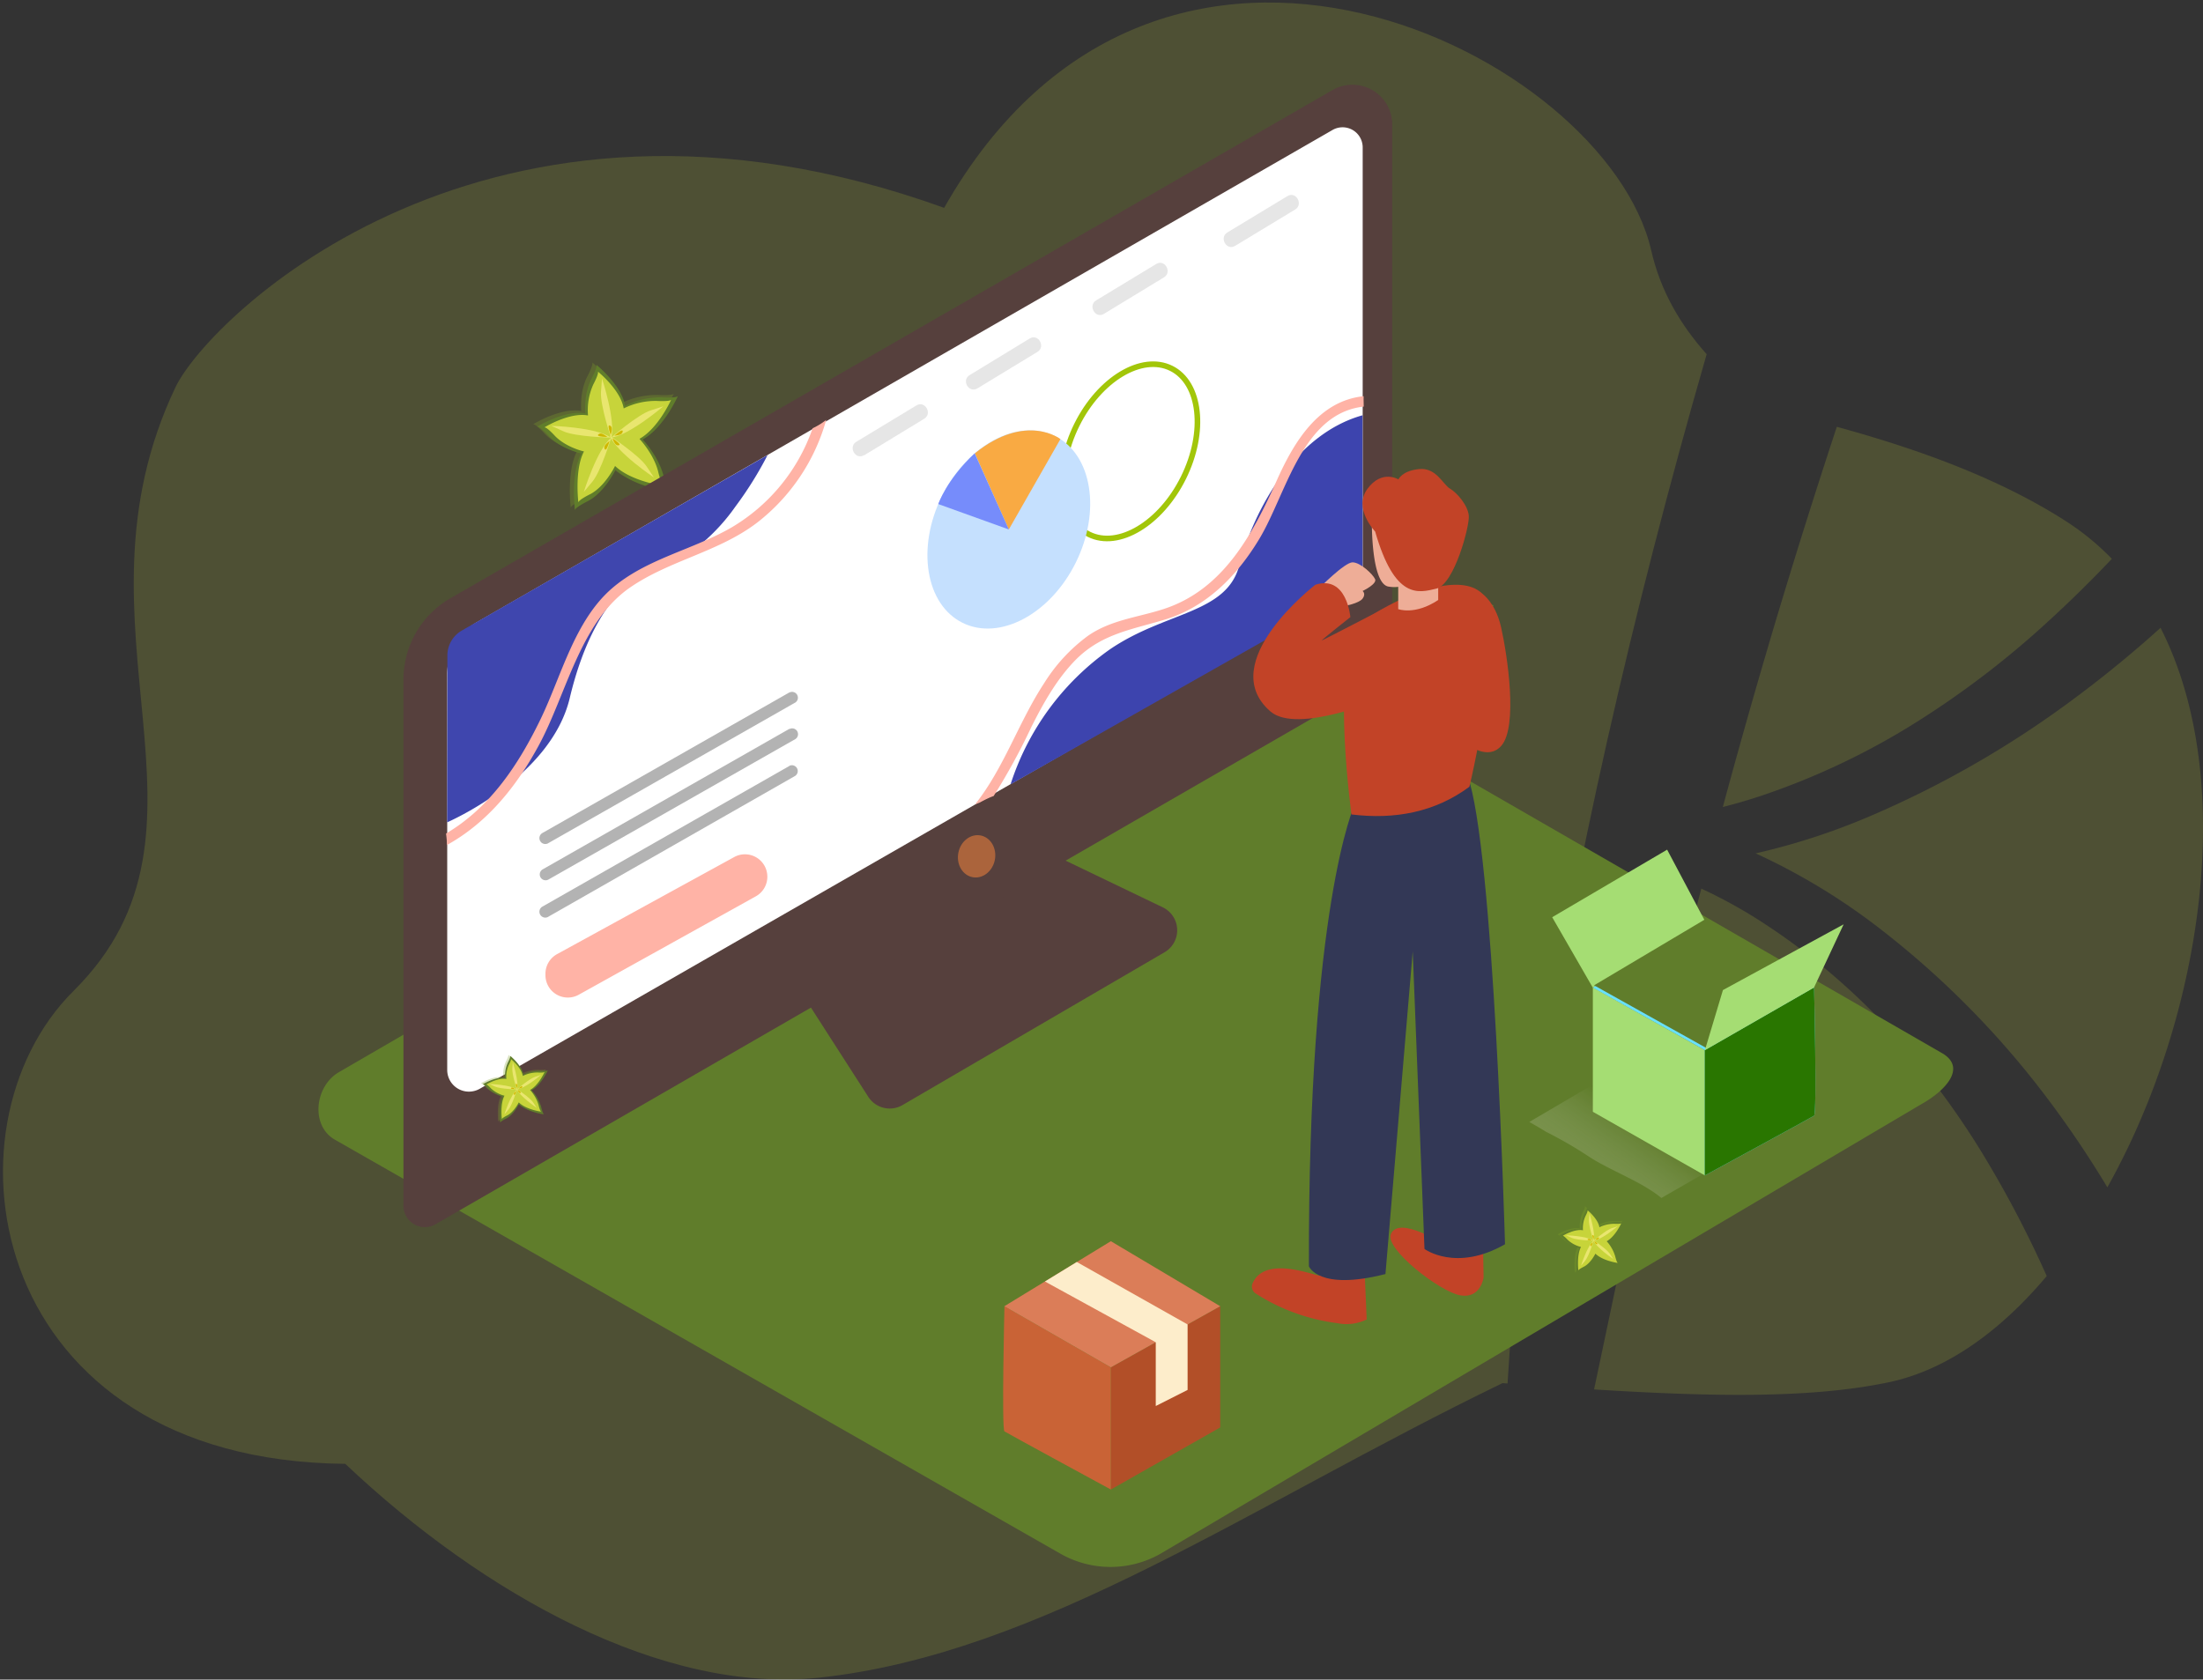 <svg xmlns="http://www.w3.org/2000/svg" xmlns:xlink="http://www.w3.org/1999/xlink" id="Layer_1" data-name="Layer 1" viewBox="0 0 786.78 600"><rect x="0" y="0" width="786.78" height="600" fill="#333333" stroke="none"/><defs><style>.cls-1{fill:#c8d53a;opacity:0.18;}.cls-1,.cls-26{isolation:isolate;}.cls-2{fill:#7fa02b;opacity:0.3;}.cls-3{fill:#607d2b;}.cls-4{fill:#c7d43a;}.cls-5{fill:#e9e66f;}.cls-6{fill:#cfb800;}.cls-7{fill:#56403d;}.cls-8{fill:#fff;}.cls-9{fill:#ab643c;}.cls-10{fill:#3d44ae;}.cls-11{fill:#3f46ae;}.cls-12{fill:#ffb3a6;}.cls-13{fill:#b3b3b3;}.cls-14{fill:none;stroke:#a2c609;stroke-miterlimit:10;stroke-width:2px;}.cls-15{fill:#c5e0fe;}.cls-16{fill:#f9aa43;}.cls-17{fill:#768cfb;}.cls-18{fill:#e6e6e6;}.cls-19{fill:#b24f28;}.cls-20{fill:#c96336;}.cls-21{fill:#db7d58;}.cls-22{fill:#fdedcb;}.cls-23{fill:#eead97;}.cls-24{fill:#c24327;}.cls-25{fill:#333856;}.cls-26{opacity:0.63;fill:url(#Dégradé_sans_nom_29);}.cls-27{fill:#a5dd73;}.cls-28{fill:#68e1fd;}.cls-29{fill:#297600;}</style><linearGradient id="D&#xE9;grad&#xE9;_sans_nom_29" x1="761.81" y1="-1351.03" x2="792.53" y2="-1307.34" gradientTransform="matrix(1, 0, 0, -1, -200, -902)" gradientUnits="userSpaceOnUse"><stop offset="0" stop-color="#fff" stop-opacity="0"></stop><stop offset="1" stop-color="#607d2b"></stop></linearGradient></defs><path class="cls-1" d="M674.21,367.22a236.82,236.82,0,0,0-45.13-37.94,176.47,176.47,0,0,0-21.48-11.84c-1.09,4.23-2.21,8.49-3.27,12.68l-35,166.12s0,.08,0,.12c41.48,2.58,77.22,3.33,105.26-2.57,20.53-4.32,39.8-18.2,56.38-37.94a385.23,385.23,0,0,0-21-40.52A284.84,284.84,0,0,0,674.21,367.22Z"></path><path class="cls-1" d="M615.29,288.29q7.17-1.8,14.28-4.2A259.87,259.87,0,0,0,683,258.87,325.55,325.55,0,0,0,731.47,222q11.87-10.86,22.76-22.37a92.38,92.38,0,0,0-16.42-13.46C715,171.55,687.15,161,656,152.47q-12.69,38.46-24,76.69Q623.15,259.17,615.29,288.29Z"></path><path class="cls-1" d="M574.11,264.11q15.27-67.74,35.41-137.57C600,115.86,593,103.85,589.71,89.43,573.61,19.41,414-61.21,337.19,74.25c-163.07-58.85-262.57,39.23-274.48,64-41,86,21.92,157.79-36.4,215.69-49.59,49.24-30.58,167.78,97,169,49.43,46.74,113.52,82.29,169.11,76.4,79.41-8.47,153.92-61.48,244.19-105.24l1.8.13Q540.93,450.93,549,397,558.44,333.58,574.11,264.11Z"></path><path class="cls-1" d="M667.18,291.85a238.24,238.24,0,0,1-40.17,13A226.4,226.4,0,0,1,670.41,331a318.41,318.41,0,0,1,57.93,57.64,365.75,365.75,0,0,1,24.28,35.52c33.63-60.05,47-144.85,19-199.88a418.67,418.67,0,0,1-32.9,26.79A355.66,355.66,0,0,1,667.18,291.85Z"></path><path class="cls-2" d="M207.6,146.87s-.75-6.68,2.13-12.34c0,0,2.3-4.27,1.78-5.06,0,0,9,7.23,10.26,14.62a28.46,28.46,0,0,1,13-3s5.17.35,5.86-.45c0,0-5.05,11.27-12.49,15.46l0,.15s5.56,5.87,7.33,12.82c0,0,1.22,5.32,2.24,5.77,0,0-12.9-1.74-19.39-8l.07.09s-3.91,8.1-9.85,11.19c0,0-4.59,2.25-4.7,3.26,0,0-1.6-13,2.26-20.22,0,0-7.18-1.61-11.56-6.21,0,0-3.25-3.6-4.17-3.38,0,0,9.84-6.08,17.21-4.77Z"></path><path class="cls-3" d="M209.07,147.71s-.74-6.67,2.13-12.33c0,0,2.31-4.27,1.79-5.06,0,0,9,7.23,10.26,14.62a28.46,28.46,0,0,1,13-3s5.17.35,5.85-.45c0,0-5,11.27-12.48,15.46l0,.15s5.55,5.87,7.33,12.82c0,0,1.22,5.32,2.24,5.77,0,0-12.9-1.74-19.39-8l.07.09s-3.91,8.1-9.86,11.2c0,0-4.58,2.25-4.69,3.26,0,0-1.6-13,2.25-20.22,0,0-7.18-1.61-11.55-6.21,0,0-3.25-3.6-4.17-3.38,0,0,9.84-6.08,17.21-4.77Z"></path><path class="cls-4" d="M210,148.4a22.27,22.27,0,0,1,1.91-11.1s2.07-3.85,1.61-4.56c0,0,8.12,6.51,9.23,13.16a25.67,25.67,0,0,1,11.67-2.68s4.65.31,5.27-.41c0,0-4.54,10.15-11.24,13.92l0,.13s5,5.28,6.59,11.54c0,0,1.1,4.79,2,5.19,0,0-11.61-1.56-17.45-7.2l.07.08s-3.53,7.29-8.88,10.07c0,0-4.12,2-4.22,2.94,0,0-1.44-11.74,2-18.2,0,0-6.46-1.45-10.4-5.59,0,0-2.93-3.24-3.75-3,0,0,8.85-5.47,15.49-4.29Z"></path><path class="cls-5" d="M215,135.21s5,15.09,3.29,21.47h0s-4-12-3.65-16.71Z"></path><path class="cls-6" d="M218.09,155.38s.77-2.21.19-3C218.28,152.39,216.34,150.31,218.09,155.38Z"></path><path class="cls-5" d="M236.89,145.15s-12.08,10.34-18.62,11.18h0s9.53-8.25,14.08-9.71Z"></path><path class="cls-6" d="M219.39,155.65s2.34-.13,2.84-1C222.23,154.69,223.42,152.11,219.39,155.65Z"></path><path class="cls-5" d="M233.56,170.58s-13.23-8.82-15.81-14.9h0s10.52,6.95,13.17,10.93Z"></path><path class="cls-6" d="M218.71,156.58s.75,2.22,1.69,2.48C220.4,159.06,223.21,159.5,218.71,156.58Z"></path><path class="cls-5" d="M208.5,175.74s4.7-15.19,9.79-19.39h0s-3.67,12.06-6.73,15.72Z"></path><path class="cls-6" d="M217.71,157.52s-1.92,1.36-1.9,2.33C215.81,159.85,216.18,162.67,217.71,157.52Z"></path><path class="cls-5" d="M196.92,152.13s15.89.44,21.3,4.21h0s-12.6-.28-16.95-2.24Z"></path><path class="cls-6" d="M216.94,156.1s-1.82-1.48-2.75-1.21C214.19,154.89,211.57,156,216.94,156.1Z"></path><path class="cls-2" d="M525.89,217.29a5.39,5.39,0,0,1,.46-2.71s.51-.94.39-1.11c0,0,2,1.59,2.26,3.21a6.19,6.19,0,0,1,2.84-.65s1.14.07,1.29-.1a8.52,8.52,0,0,1-2.74,3.39v0a7.44,7.44,0,0,1,1.61,2.82s.27,1.17.49,1.27a8.94,8.94,0,0,1-4.25-1.76v0a6.22,6.22,0,0,1-2.16,2.46s-1,.49-1,.71c0,0-.36-2.86.49-4.44a5.67,5.67,0,0,1-2.53-1.36s-.72-.79-.92-.74c0,0,2.16-1.34,3.78-1.05Z"></path><path class="cls-3" d="M526.21,217.48a5.46,5.46,0,0,1,.47-2.71s.5-.94.39-1.11c0,0,2,1.58,2.25,3.21a6.34,6.34,0,0,1,2.85-.66s1.13.08,1.28-.1a8.42,8.42,0,0,1-2.74,3.4v0a7.44,7.44,0,0,1,1.61,2.82s.26,1.16.49,1.26a9,9,0,0,1-4.26-1.75h0a6.19,6.19,0,0,1-2.17,2.46s-1,.5-1,.72c0,0-.35-2.86.5-4.44a5.68,5.68,0,0,1-2.54-1.36s-.71-.8-.92-.75c0,0,2.16-1.33,3.78-1Z"></path><path class="cls-4" d="M526.42,217.63a4.86,4.86,0,0,1,.42-2.44s.45-.85.35-1a6.16,6.16,0,0,1,2,2.89,5.62,5.62,0,0,1,2.56-.59s1,.07,1.16-.09a7.61,7.61,0,0,1-2.47,3v0a6.66,6.66,0,0,1,1.45,2.54s.24,1,.44,1.14a8.21,8.21,0,0,1-3.83-1.58h0a5.69,5.69,0,0,1-1.95,2.22s-.91.44-.93.64a8.3,8.3,0,0,1,.45-4,5.18,5.18,0,0,1-2.29-1.23s-.64-.71-.82-.67a6.1,6.1,0,0,1,3.4-.94Z"></path><path class="cls-5" d="M527.51,214.73s1.1,3.31.72,4.71h0a15,15,0,0,1-.8-3.67Z"></path><path class="cls-6" d="M528.19,219.16s.17-.49,0-.66C528.23,218.5,527.81,218.05,528.19,219.16Z"></path><path class="cls-5" d="M532.32,216.91s-2.65,2.27-4.09,2.46h0a15.22,15.22,0,0,1,3.09-2.14Z"></path><path class="cls-6" d="M528.47,219.22s.52,0,.63-.21C529.1,219,529.36,218.44,528.47,219.22Z"></path><path class="cls-5" d="M531.59,222.5s-2.91-1.94-3.47-3.27h0a15,15,0,0,1,2.89,2.39Z"></path><path class="cls-6" d="M528.33,219.42s.16.49.37.55C528.7,220,529.31,220.06,528.33,219.42Z"></path><path class="cls-5" d="M526.08,223.63s1-3.34,2.15-4.26h0a14.93,14.93,0,0,1-1.47,3.45Z"></path><path class="cls-6" d="M528.11,219.63s-.42.3-.42.51C527.69,220.14,527.77,220.76,528.11,219.63Z"></path><path class="cls-5" d="M523.54,218.45s3.49.09,4.68.92h0a15,15,0,0,1-3.72-.49Z"></path><path class="cls-6" d="M527.94,219.32s-.4-.33-.61-.27C527.33,219.05,526.76,219.3,527.94,219.32Z"></path><path class="cls-3" d="M414.3,555.14l271.91-160.7c8.66-4.86,16.07-12.9,7.65-18.06L421,219.12c-4.09-2.55-10.31-4.21-14.47-1.85L121.07,383c-8.67,5-10.22,19.06-1.55,24.09L378.45,554.88A36.16,36.16,0,0,0,414.3,555.14Z"></path><path class="cls-7" d="M375.79,305.15l39.52,19a9.09,9.09,0,0,1,.65,16l-93.63,54.62a9.09,9.09,0,0,1-12.22-2.93l-22.79-35.47"></path><path class="cls-7" d="M160.92,213.68l315-181.51a14.22,14.22,0,0,1,21.31,12.32v188.8a11.82,11.82,0,0,1-5.9,10.23L155.52,437.36a7.63,7.63,0,0,1-11.43-6.6v-188A33.54,33.54,0,0,1,160.92,213.68Z"></path><path class="cls-8" d="M475.89,46.44,170.45,222.19a21.44,21.44,0,0,0-10.73,18.57V382.24a7.75,7.75,0,0,0,7.76,7.73,7.85,7.85,0,0,0,3.82-1L482.84,210.14a7.64,7.64,0,0,0,3.83-6.62V52.67a7.18,7.18,0,0,0-10.78-6.23Z"></path><ellipse class="cls-9" cx="348.78" cy="305.91" rx="7.59" ry="6.64" transform="translate(-17.56 590.55) rotate(-79.1)"></ellipse><path class="cls-10" d="M360.91,280.19A94.26,94.26,0,0,1,396.35,232c20-13.67,41.67-12.64,46.27-30.08,5.19-19.82,19.87-46.84,44-53.57v53.88a11.51,11.51,0,0,1-5.84,10.05Z"></path><path class="cls-11" d="M159.7,293.76s37-15.84,43.79-44.43c4.31-18.14,13.14-39.56,31.33-47.84,5.53-2.54,11.47-3.83,16.32-7.78A69.62,69.62,0,0,0,262.62,181a130.92,130.92,0,0,0,11.51-18.43L164.94,225.25a10.27,10.27,0,0,0-5.16,8.91Z"></path><path class="cls-12" d="M487,143v-1.46c-16,1.66-24.85,16.26-31,30.07-8.65,19.3-19.23,39.28-40.8,46.08-9.21,2.94-18.54,3.8-26.69,9.48a60.91,60.91,0,0,0-15.61,16.9c-9.09,13.85-14.36,30.35-24.63,43.23l1.62-.59c1.2-.67,2.43-1.29,3.69-1.84.44-.2.86-.35,1.29-.5a229.43,229.43,0,0,0,13.55-24.83c4.33-8.59,9.21-17.29,16.05-24.13,9.22-9.09,19.95-10.53,31.71-14.12,14.86-4.54,25.7-15.71,33.55-28.74,9.72-16.13,15.26-44.87,37.31-47.3Z"></path><path class="cls-12" d="M294.35,150.54a21.51,21.51,0,0,1-4.13,2.45,66.27,66.27,0,0,1-28.68,35.27c-13.9,8.16-30.68,11.24-43.07,22-13.31,11.59-17.95,31.21-25.4,46.62C185.18,273.2,175,288.5,159.3,297.77c.18,1.36.3,2.72.35,4.08,14.47-8,24.87-21,32.72-35.49,9.92-18.27,14.75-44.06,32.59-56.44,14.18-9.81,31.87-12.74,45.63-23.36A70.43,70.43,0,0,0,295.07,150Z"></path><path class="cls-12" d="M194.8,347.86v.46a8,8,0,0,0,11.95,7l63.17-35.11a8,8,0,0,0,4.13-7h0a8,8,0,0,0-11.91-7L199,340.82A8,8,0,0,0,194.8,347.86Z"></path><path class="cls-13" d="M281.92,247.36l-88.15,50.19a2.1,2.1,0,1,0,2.18,3.58h0l88.15-50.2a2.08,2.08,0,0,0-2.1-3.57Z"></path><path class="cls-13" d="M281.92,260.37l-88.15,50.22a2.09,2.09,0,1,0,2.18,3.57L284.1,264a2.08,2.08,0,0,0-2.1-3.58Z"></path><path class="cls-13" d="M281.92,273.63l-88.15,50.21a2.1,2.1,0,1,0,2.18,3.58h0L284,277.17a2.08,2.08,0,0,0-2.1-3.58Z"></path><ellipse class="cls-14" cx="403.61" cy="161.23" rx="33.09" ry="21.25" transform="translate(80.09 451.46) rotate(-63.67)"></ellipse><ellipse class="cls-15" cx="360.28" cy="189.14" rx="37.22" ry="26.69" transform="translate(30.97 428.15) rotate(-63.67)"></ellipse><path class="cls-16" d="M360.29,189.14l18.43-32.28s-12.22-9.64-30.58,5.09Z"></path><path class="cls-17" d="M360.29,189.14l-25.2-9.07s2.91-8.63,13-18.12Z"></path><path class="cls-18" d="M308.62,162.65l21.45-13.05c3.05-1.84.26-6.64-2.78-4.77l-21.48,13c-3,1.84-.25,6.63,2.79,4.77Z"></path><path class="cls-18" d="M394.26,112.12l21.46-13.05c3-1.84.26-6.63-2.78-4.77l-21.46,13C388.44,109.19,391.22,114,394.26,112.12Z"></path><path class="cls-18" d="M441.12,87.83l21.46-13c3-1.85.26-6.64-2.78-4.78l-21.48,13c-3,1.85-.26,6.64,2.78,4.78Z"></path><path class="cls-18" d="M349.08,138.74l21.46-13.05c3-1.84.26-6.64-2.79-4.77L346.3,134C343.25,135.81,346,140.6,349.08,138.74Z"></path><path class="cls-19" d="M396.73,532.11V488.46l39.06-21.83v43.3Z"></path><path class="cls-20" d="M396.73,488.46l-38-21.83s-1.05,44,0,44.71,38,20.77,38,20.77Z"></path><polygon class="cls-21" points="358.7 466.63 396.73 443.4 435.79 466.63 396.73 488.46 358.7 466.63"></polygon><polygon class="cls-22" points="373.19 457.8 412.77 479.5 412.77 502.28 424.14 496.53 424.14 473.14 384.57 450.83 373.19 457.8"></polygon><path class="cls-23" d="M480,216.53s5.35-.94,6.64-2.69,0-2.72,0-2.72,5.25-2.49,4.46-4.23-5.22-6-8.06-6-12,9.33-12,9.33"></path><path class="cls-24" d="M473.38,453.82a2,2,0,0,1-2.06,1.84c-1.85.15-19.58-7.46-24,2.86a2.94,2.94,0,0,0,1.16,3.58,70.19,70.19,0,0,0,29.13,10.58,16.37,16.37,0,0,0,10.49-1.33l-.83-19.46Z"></path><path class="cls-24" d="M516.19,444.81S499.6,434,496.74,440.86c-2.23,5.29,17.57,20.68,24.85,21.9s8.27-6.43,8.27-6.43l-.24-12.56"></path><path class="cls-25" d="M483.76,287.58s-16.59,35.73-16.3,164.77c0,0,3.38,8.92,27.34,2.78l9.74-115.29,4.2,106.33s11.26,8.35,28.76-1.68c0,0-3.93-142.25-13.5-167.75"></path><path class="cls-24" d="M524.79,281.05c4.15-17.56,12.71-62.93,3.54-69.84-8-6-26.58.51-40.79,10.12-11.65,7.87-6.9,53.72-4.89,69.62C498.1,292.85,512.5,290.16,524.79,281.05Z"></path><path class="cls-24" d="M528,211.12s5.82,2.87,8.09,12.9,6.09,35.54.09,42.4-16.25-3.69-17-4.41"></path><path class="cls-24" d="M494.36,217.33s-21.55,11.21-22.25,11.45,10.16-8.32,10.16-8.32-1.24-15.13-12.48-11.58c0,0-36.23,27.82-16.06,45.28,9.64,8.33,40.56-4.92,40.56-4.92"></path><path class="cls-23" d="M489.94,185.57s-.41,23.31,6.1,24a12,12,0,0,0,12.74-6.64"></path><path class="cls-23" d="M499.36,206.54V217.6s5.95,2.29,14.28-3.26v-9.07"></path><path class="cls-24" d="M491.12,189.88s-7.93-8.24-2.75-15.26,11.06-3.36,11.06-3.36,1.22-3.06,7.37-3.69,8.54,5.53,11.06,7,6.42,6,6.71,9.71-5.18,24.45-11.59,26S498.14,214.29,491.12,189.88Z"></path><path class="cls-26" d="M552.24,404.36a149.1,149.1,0,0,1,15,8.67c7.65,5.08,19.06,9.07,26.12,14.93l55-31.62-74.18-12-28,16.46C548.26,402,550.28,403.13,552.24,404.36Z"></path><path class="cls-27" d="M608.87,419.9V375.16l-40-22.41v44.42Z"></path><path class="cls-28" d="M608.87,375.16l39-22.41s1.09,45.1,0,45.82-39,21.33-39,21.33Z"></path><polygon class="cls-28" points="647.86 352.78 608.89 328.96 568.83 352.78 608.89 375.16 647.86 352.78"></polygon><polygon class="cls-27" points="568.83 352.78 554.35 327.66 595.4 303.53 608.89 328.96 568.83 352.78"></polygon><path class="cls-29" d="M608.87,375.16l39-22.41s1.09,45.1,0,45.82-39,21.33-39,21.33Z"></path><polygon class="cls-3" points="648.34 351.99 609.37 328.17 569.31 351.99 609.37 374.37 648.34 351.99"></polygon><polygon class="cls-27" points="647.86 352.78 658.44 330.2 615.33 353.69 608.89 375.16 647.86 352.78"></polygon><path class="cls-2" d="M564.23,438.86a11.41,11.41,0,0,1,1-5.68s1.06-2,.82-2.33c0,0,4.16,3.33,4.73,6.73a13.11,13.11,0,0,1,6-1.37s2.38.16,2.7-.21c0,0-2.33,5.19-5.75,7.12v.07a15.61,15.61,0,0,1,3.37,5.91s.56,2.45,1,2.65c0,0-5.94-.8-8.93-3.68l0,0s-1.81,3.73-4.55,5.15c0,0-2.11,1-2.16,1.5,0,0-.74-6,1-9.31a11.92,11.92,0,0,1-5.32-2.86s-1.5-1.66-1.92-1.55c0,0,4.53-2.8,7.93-2.2Z"></path><path class="cls-3" d="M564.91,439.25a11.42,11.42,0,0,1,1-5.68s1.06-2,.82-2.33c0,0,4.16,3.33,4.73,6.73a13.11,13.11,0,0,1,6-1.37s2.38.16,2.7-.21c0,0-2.33,5.19-5.75,7.12v.07a15.61,15.61,0,0,1,3.37,5.91s.56,2.45,1,2.65c0,0-5.94-.8-8.93-3.68l0,0s-1.81,3.73-4.55,5.15c0,0-2.11,1-2.16,1.51,0,0-.74-6,1-9.32a11.92,11.92,0,0,1-5.32-2.86s-1.5-1.66-1.92-1.55c0,0,4.53-2.8,7.93-2.2Z"></path><path class="cls-4" d="M565.34,439.57a10.33,10.33,0,0,1,.89-5.12s.95-1.77.74-2.1c0,0,3.74,3,4.25,6.07a11.67,11.67,0,0,1,5.37-1.24s2.15.14,2.43-.19c0,0-2.09,4.68-5.17,6.41v.06a14,14,0,0,1,3,5.32s.51,2.2.93,2.39c0,0-5.35-.72-8-3.32l0,0s-1.62,3.36-4.08,4.64c0,0-1.91.93-2,1.35,0,0-.66-5.4.93-8.38a10.75,10.75,0,0,1-4.78-2.58s-1.35-1.49-1.73-1.4c0,0,4.07-2.52,7.13-2Z"></path><path class="cls-5" d="M567.64,433.49s2.3,6.95,1.52,9.89h0s-1.86-5.51-1.69-7.7Z"></path><path class="cls-6" d="M569.06,442.78s.36-1,.09-1.38C569.15,441.4,568.26,440.44,569.06,442.78Z"></path><path class="cls-5" d="M577.72,438.07s-5.56,4.76-8.57,5.15h0s4.39-3.8,6.48-4.48Z"></path><path class="cls-6" d="M569.66,442.9s1.08,0,1.31-.44C571,442.46,571.52,441.27,569.66,442.9Z"></path><path class="cls-5" d="M576.19,449.78s-6.09-4.06-7.28-6.86h0s4.84,3.2,6.06,5Z"></path><path class="cls-6" d="M569.35,443.33s.35,1,.78,1.14C570.13,444.47,571.42,444.68,569.35,443.33Z"></path><path class="cls-5" d="M564.65,452.16s2.16-7,4.51-8.93h0s-1.69,5.55-3.1,7.24Z"></path><path class="cls-6" d="M568.89,443.77s-.88.62-.88,1.07C568,444.84,568.19,446.14,568.89,443.77Z"></path><path class="cls-5" d="M559.31,441.28s7.32.21,9.82,1.94h0s-5.81-.13-7.81-1Z"></path><path class="cls-6" d="M568.53,443.11s-.84-.68-1.26-.55C567.27,442.56,566.06,443.07,568.53,443.11Z"></path><path class="cls-2" d="M179.72,384.82a11.41,11.41,0,0,1,1-5.68s1.06-2,.83-2.33c0,0,4.15,3.33,4.72,6.73a13.11,13.11,0,0,1,6-1.37s2.38.16,2.7-.21c0,0-2.32,5.19-5.75,7.12v.07a15.48,15.48,0,0,1,3.37,5.9s.57,2.45,1,2.66c0,0-5.94-.8-8.93-3.69l0,.05s-1.81,3.73-4.54,5.15c0,0-2.12,1-2.17,1.5,0,0-.73-6,1-9.31a12,12,0,0,1-5.32-2.86s-1.5-1.66-1.92-1.55c0,0,4.53-2.81,7.93-2.2Z"></path><path class="cls-3" d="M180.4,385.21a11.41,11.41,0,0,1,1-5.68s1.06-2,.83-2.33c0,0,4.15,3.33,4.72,6.73a13.11,13.11,0,0,1,6-1.37s2.38.16,2.7-.21c0,0-2.32,5.19-5.75,7.12v.07a15.48,15.48,0,0,1,3.37,5.9s.57,2.45,1,2.66c0,0-5.94-.8-8.92-3.68l0,0s-1.81,3.73-4.54,5.15c0,0-2.11,1-2.17,1.5,0,0-.73-6,1-9.31a12,12,0,0,1-5.32-2.86s-1.5-1.66-1.92-1.55c0,0,4.53-2.81,7.93-2.2Z"></path><path class="cls-4" d="M180.84,385.52a10.23,10.23,0,0,1,.88-5.11s.95-1.77.74-2.1c0,0,3.74,3,4.25,6.06a11.79,11.79,0,0,1,5.38-1.23s2.14.14,2.42-.19c0,0-2.09,4.67-5.17,6.41v.06a13.94,13.94,0,0,1,3,5.32s.51,2.2.93,2.39c0,0-5.34-.72-8-3.32l0,0s-1.63,3.35-4.09,4.64c0,0-1.9.93-1.95,1.35,0,0-.66-5.41.94-8.38a10.76,10.76,0,0,1-4.79-2.58s-1.35-1.49-1.73-1.4c0,0,4.08-2.52,7.13-2Z"></path><path class="cls-5" d="M183.13,379.45s2.3,6.95,1.52,9.89h0s-1.85-5.51-1.68-7.7Z"></path><path class="cls-6" d="M184.56,388.74s.35-1,.08-1.38C184.64,387.36,183.75,386.4,184.56,388.74Z"></path><path class="cls-5" d="M193.22,384s-5.57,4.76-8.58,5.15h0s4.39-3.8,6.48-4.48Z"></path><path class="cls-6" d="M185.15,388.86s1.08-.06,1.32-.44C186.47,388.42,187,387.23,185.15,388.86Z"></path><path class="cls-5" d="M191.68,395.74s-6.09-4.06-7.28-6.86h0s4.85,3.2,6.06,5Z"></path><path class="cls-6" d="M184.84,389.29s.35,1,.78,1.14C185.62,390.43,186.91,390.64,184.84,389.29Z"></path><path class="cls-5" d="M180.14,398.11s2.16-7,4.51-8.92h0s-1.69,5.55-3.1,7.24Z"></path><path class="cls-6" d="M184.38,389.73s-.88.62-.87,1.07C183.51,390.8,183.68,392.09,184.38,389.73Z"></path><path class="cls-5" d="M174.8,387.24s7.32.21,9.82,1.94h0s-5.81-.13-7.81-1Z"></path><path class="cls-6" d="M184,389.07s-.83-.68-1.26-.56C182.76,388.51,181.55,389,184,389.07Z"></path></svg>